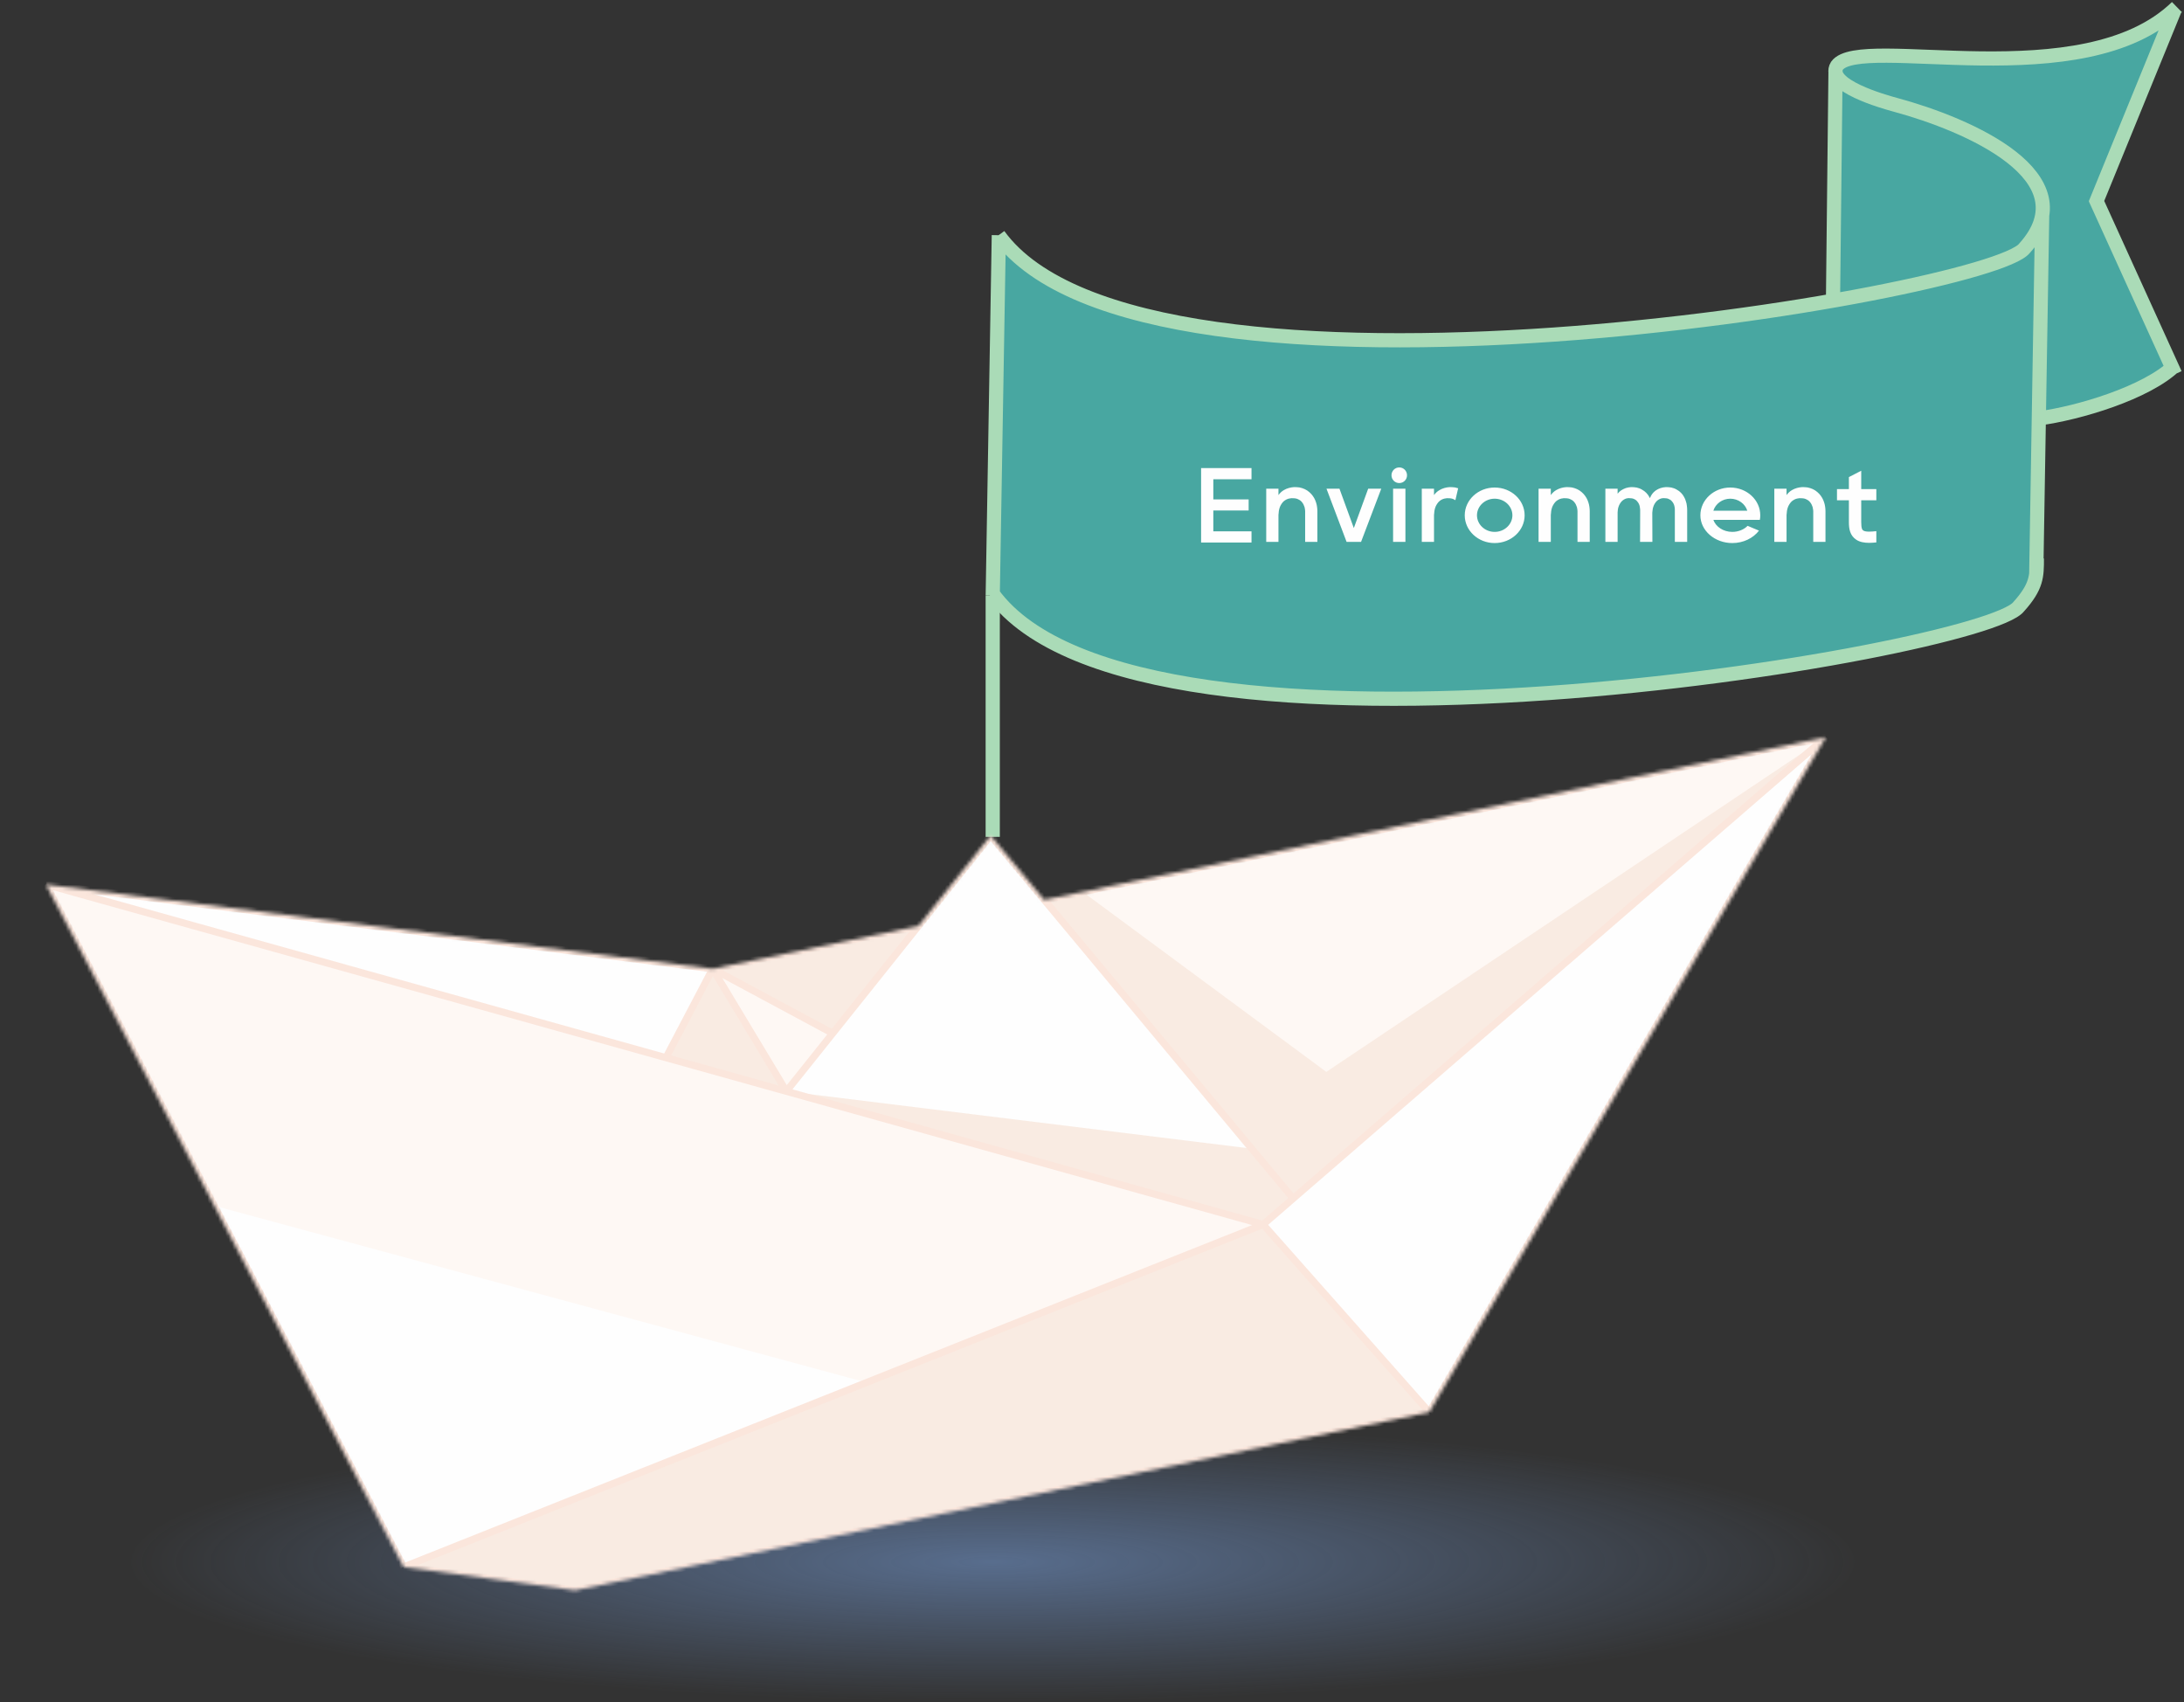 <svg width="616" height="480" viewBox="0 0 616 480" fill="none" xmlns="http://www.w3.org/2000/svg">
<rect x="0" y="0" width="616" height="480" fill="#333333" stroke="none"/>
<ellipse cx="280" cy="440.5" rx="243" ry="39.5" fill="url(#paint0_radial_892_14467)" fill-opacity="0.5"/>
<path d="M280 170V234" stroke="#AADBB7" stroke-width="4" stroke-linecap="square"/>
<mask id="mask0_892_14467" style="mask-type:alpha" maskUnits="userSpaceOnUse" x="12" y="207" width="503" height="242">
<path d="M162.183 448.5L113.832 441.909L43.523 307.768L12.953 249.442L200.999 273.222L259.044 261.141L279.415 235.641L294.518 253.758L515 207.869L403.134 398.267L162.183 448.5Z" fill="#FEFEFE"/>
</mask>
<g mask="url(#mask0_892_14467)">
<path d="M162.183 448.5L113.832 441.909L43.523 307.768L12.952 249.442L200.998 273.222L259.043 261.141L279.415 235.641L294.518 253.758L515 207.869L403.134 398.267L162.183 448.5Z" fill="#FEFEFE"/>
<path d="M515 207.869L364.739 337.988L356.268 345.324L248.771 388.15L58.072 335.525L43.523 307.768L12.952 249.442L187.836 298.284L200.998 273.222L259.043 261.141L234.859 291.414L221.794 307.768L353.02 323.932L294.518 253.758L515 207.869Z" fill="#F9EBE2"/>
<path d="M162.183 448.5L113.832 441.909L210.677 403.326L244.407 389.888L60.435 340.034L45.985 312.465L12.953 249.442L187.836 298.284L200.999 273.222L259.044 261.141L234.859 291.414L221.795 307.768L356.268 345.324L364.739 337.988L349.43 319.625L294.518 253.758L515 207.869L364.739 337.988L356.268 345.324L403.134 398.267L162.183 448.5Z" fill="#FEF8F4"/>
<path d="M162.183 448.5L113.832 441.909L356.268 345.324L312.245 333.029L221.795 307.768L187.836 298.284L200.999 273.222L259.044 261.141L234.859 291.414L200.999 273.222L221.795 307.768L312.245 333.029L356.268 345.324L364.739 337.988L348.994 319.103L294.518 253.758L304.885 251.153L374.092 302.286L515 207.869L364.739 337.988L356.268 345.324L403.134 398.267L162.183 448.5Z" fill="#F9EBE2"/>
<path d="M113.834 441.909L162.185 448.5L403.136 398.267M113.834 441.909L356.27 345.324M113.834 441.909L43.525 307.768L12.954 249.442M403.136 398.267L515.002 207.869M403.136 398.267L356.27 345.324M515.002 207.869L364.74 337.988M515.002 207.869L294.52 253.758M356.27 345.324L221.796 307.768M356.27 345.324L364.74 337.988M12.954 249.442L201 273.222M12.954 249.442L187.838 298.284M221.796 307.768L201 273.222M221.796 307.768L234.861 291.414M221.796 307.768L187.838 298.284M364.74 337.988L294.52 253.758M201 273.222L259.045 261.141M201 273.222L234.861 291.414M201 273.222L187.838 298.284M259.045 261.141L279.417 235.641L294.52 253.758M259.045 261.141L234.861 291.414" stroke="#FBE6DC" stroke-width="2" stroke-linejoin="bevel"/>
</g>
<path d="M517 84.798C441.69 97.987 311.467 107.102 281.717 66.422L280.009 167.443C321.431 224.405 559.447 183.972 569.365 171.106C572.838 167.246 573.962 164.664 574.326 161.844L575.05 117.993C585.796 116.581 604.254 111.167 612.7 103.739L591.323 56.71L613.476 2.5C586.729 27.494 524.687 9.413 518.118 18.543C517.905 18.898 517.774 19.25 517.717 19.598C517.674 19.857 517.673 20.114 517.709 20.368L517 84.798Z" fill="#48A7A1"/>
<path d="M281.653 66.334C323.048 123.315 561.1 82.877 571.018 70.01C589.206 49.791 555.038 35.086 534.649 29.572C531.343 28.677 514.812 24.057 518.118 18.543C524.731 9.352 587.55 27.733 614 2M280 167.43C321.395 224.411 559.446 183.973 569.365 171.106C574.488 165.411 574.5 162.5 574.5 157.5M575 118C586.091 116.551 605.464 110.818 613.5 103M281.719 66.334L280 168M576 60.5L574.325 161.916M517.717 19.598L517 84.798M613.476 2.5L591 57.5M591 56L613.5 105.5" stroke="#AADBB7" stroke-width="4"/>
<path d="M352.99 135.15V132H338.77V153H342.22H352.99V149.85H342.22V143.97H352.18V140.85H342.22V135.15H352.99ZM371.57 152.82V144.66V144.12C371.57 143.91 371.54 143.73 371.54 143.52C371.51 143.13 371.45 142.71 371.36 142.29C371.15 141.45 370.85 140.64 370.28 139.86C370.01 139.47 369.68 139.11 369.29 138.78C368.9 138.45 368.48 138.15 368 137.94C367.52 137.73 367.01 137.55 366.5 137.46C365.99 137.4 365.48 137.37 365 137.37C364.01 137.43 362.99 137.7 362.12 138.21C361.49 138.57 360.98 139.08 360.59 139.62V137.82H357.14V152.82H360.59V145.23C360.59 145.05 360.62 144.84 360.65 144.66C360.68 144 360.83 143.37 361.07 142.8C361.34 142.23 361.7 141.69 362.12 141.33C362.57 140.97 363.05 140.73 363.53 140.61C364.01 140.49 364.46 140.46 365 140.52C365.51 140.55 365.93 140.67 366.29 140.88C366.68 141.06 367.01 141.33 367.28 141.69C367.55 142.02 367.79 142.5 367.94 142.98C368 143.25 368.06 143.49 368.09 143.79C368.09 143.91 368.12 144.06 368.12 144.18V144.66V152.82H371.57ZM385.897 137.82L381.847 148.92L377.797 137.82H374.137L379.807 152.82H383.887L389.587 137.82H385.897ZM396.403 152.82V137.82H392.923V152.82H396.403ZM394.663 136.23C395.893 136.23 396.853 135.24 396.853 134.04C396.853 132.81 395.893 131.82 394.663 131.82C393.433 131.82 392.473 132.81 392.473 134.04C392.473 135.24 393.433 136.23 394.663 136.23ZM410.375 137.46C409.865 137.4 409.355 137.37 408.875 137.37C407.885 137.43 406.865 137.7 406.025 138.21C405.365 138.57 404.855 139.08 404.465 139.62V137.82H401.015V152.82H404.465V145.23C404.465 145.05 404.495 144.84 404.525 144.66C404.555 144 404.705 143.37 404.945 142.8C405.215 142.23 405.575 141.69 405.995 141.33C406.445 140.94 406.925 140.73 407.405 140.61C407.885 140.49 408.335 140.46 408.875 140.52C409.385 140.55 409.805 140.67 410.165 140.88C410.285 140.94 410.375 141 410.495 141.06L411.275 137.7C410.975 137.61 410.675 137.52 410.375 137.46ZM421.563 137.49C416.913 137.49 413.133 141 413.133 145.32C413.133 149.64 416.913 153.15 421.563 153.15C426.243 153.15 430.023 149.64 430.023 145.32C430.023 141 426.243 137.49 421.563 137.49ZM421.563 150C418.833 150 416.583 147.9 416.583 145.32C416.583 142.74 418.833 140.64 421.563 140.64C424.323 140.64 426.573 142.74 426.573 145.32C426.573 147.9 424.323 150 421.563 150ZM448.386 152.82V144.66V144.12C448.386 143.91 448.356 143.73 448.356 143.52C448.326 143.13 448.266 142.71 448.176 142.29C447.966 141.45 447.666 140.64 447.096 139.86C446.826 139.47 446.496 139.11 446.106 138.78C445.716 138.45 445.296 138.15 444.816 137.94C444.336 137.73 443.826 137.55 443.316 137.46C442.806 137.4 442.296 137.37 441.816 137.37C440.826 137.43 439.806 137.7 438.936 138.21C438.306 138.57 437.796 139.08 437.406 139.62V137.82H433.956V152.82H437.406V145.23C437.406 145.05 437.436 144.84 437.466 144.66C437.496 144 437.646 143.37 437.886 142.8C438.156 142.23 438.516 141.69 438.936 141.33C439.386 140.97 439.866 140.73 440.346 140.61C440.826 140.49 441.276 140.46 441.816 140.52C442.326 140.55 442.746 140.67 443.106 140.88C443.496 141.06 443.826 141.33 444.096 141.69C444.366 142.02 444.606 142.5 444.756 142.98C444.816 143.25 444.876 143.49 444.906 143.79C444.906 143.91 444.936 144.06 444.936 144.18V144.66V152.82H448.386ZM475.87 152.82V144.81V143.82C475.87 143.43 475.84 143.04 475.78 142.62C475.75 142.2 475.66 141.81 475.51 141.39C475.39 140.97 475.24 140.55 475 140.16C474.58 139.35 473.86 138.57 472.9 138.06C472.45 137.79 471.94 137.61 471.4 137.49C470.89 137.4 470.35 137.37 469.87 137.37C469.36 137.4 468.85 137.49 468.37 137.64C467.86 137.82 467.41 138.03 466.99 138.33C466.18 138.9 465.64 139.71 465.37 140.49C465.31 140.37 465.25 140.28 465.19 140.16C464.77 139.35 464.05 138.57 463.09 138.06C462.64 137.79 462.13 137.61 461.59 137.49C461.08 137.4 460.54 137.37 460.06 137.37C459.55 137.4 459.04 137.49 458.56 137.64C458.05 137.82 457.6 138.06 457.18 138.33C456.82 138.6 456.49 138.9 456.25 139.23V137.82H452.8V152.82H456.25V144.51C456.28 144.27 456.28 144.06 456.31 143.82C456.34 143.52 456.4 143.19 456.52 142.89C456.7 142.32 457.03 141.78 457.42 141.36C457.81 140.97 458.29 140.7 458.71 140.58C459.16 140.46 459.58 140.46 460.06 140.52C460.27 140.52 460.48 140.58 460.66 140.64C460.87 140.7 461.02 140.79 461.17 140.88C461.5 141.06 461.77 141.33 462.01 141.69C462.13 141.87 462.25 142.08 462.34 142.32C462.43 142.53 462.49 142.77 462.52 143.04C462.58 143.28 462.58 143.55 462.61 143.82V144.81L462.58 152.82H466.06L466.03 144.81V144.6C466.06 144.33 466.09 144.09 466.12 143.82C466.15 143.52 466.21 143.19 466.33 142.89C466.51 142.32 466.84 141.78 467.23 141.36C467.62 140.97 468.1 140.7 468.52 140.58C468.97 140.46 469.39 140.46 469.84 140.52C470.08 140.52 470.29 140.58 470.47 140.64C470.65 140.7 470.83 140.79 470.98 140.88C471.31 141.06 471.58 141.33 471.82 141.69C471.94 141.87 472.06 142.08 472.15 142.32C472.21 142.53 472.3 142.77 472.33 143.04C472.39 143.28 472.39 143.55 472.39 143.82V144.81V152.82H475.87ZM495.765 146.61H496.365C496.455 146.19 496.485 145.77 496.485 145.32C496.485 141 492.705 137.49 488.025 137.49C483.375 137.49 479.595 141 479.595 145.32C479.595 149.64 483.645 153.15 488.595 153.15C491.685 153.15 494.475 151.8 496.125 149.64L492.915 148.29C491.895 149.34 490.305 150 488.595 150C486.075 150 483.945 148.56 483.255 146.61H495.765ZM483.255 144.03C483.855 142.08 485.775 140.64 488.025 140.64C490.305 140.64 492.225 142.08 492.825 144.03H483.255ZM514.879 152.82V144.66V144.12C514.879 143.91 514.849 143.73 514.849 143.52C514.819 143.13 514.759 142.71 514.669 142.29C514.459 141.45 514.159 140.64 513.589 139.86C513.319 139.47 512.989 139.11 512.599 138.78C512.209 138.45 511.789 138.15 511.309 137.94C510.829 137.73 510.319 137.55 509.809 137.46C509.299 137.4 508.789 137.37 508.309 137.37C507.319 137.43 506.299 137.7 505.429 138.21C504.799 138.57 504.289 139.08 503.899 139.62V137.82H500.449V152.82H503.899V145.23C503.899 145.05 503.929 144.84 503.959 144.66C503.989 144 504.139 143.37 504.379 142.8C504.649 142.23 505.009 141.69 505.429 141.33C505.879 140.97 506.359 140.73 506.839 140.61C507.319 140.49 507.769 140.46 508.309 140.52C508.819 140.55 509.239 140.67 509.599 140.88C509.989 141.06 510.319 141.33 510.589 141.69C510.859 142.02 511.099 142.5 511.249 142.98C511.309 143.25 511.369 143.49 511.399 143.79C511.399 143.91 511.429 144.06 511.429 144.18V144.66V152.82H514.879ZM529.222 141.09V137.94H524.962V132.75L521.482 134.55V137.94H518.122V141.09H521.482V147.21C521.482 149.1 521.752 151.02 523.582 152.22C524.572 152.88 525.862 153.09 527.242 153.09C527.902 153.09 528.562 153.03 529.222 152.97V149.79C527.932 149.94 526.222 150.06 525.592 149.64C525.262 149.46 524.962 149.1 524.962 147.21V141.09H529.222Z" fill="#FEFEFE"/>
<defs>
<radialGradient id="paint0_radial_892_14467" cx="0" cy="0" r="1" gradientUnits="userSpaceOnUse" gradientTransform="translate(280 440.5) rotate(90) scale(39.5 243)">
<stop stop-color="#7DA7E7"/>
<stop offset="1" stop-color="#7DA7E7" stop-opacity="0"/>
</radialGradient>
</defs>
</svg>
